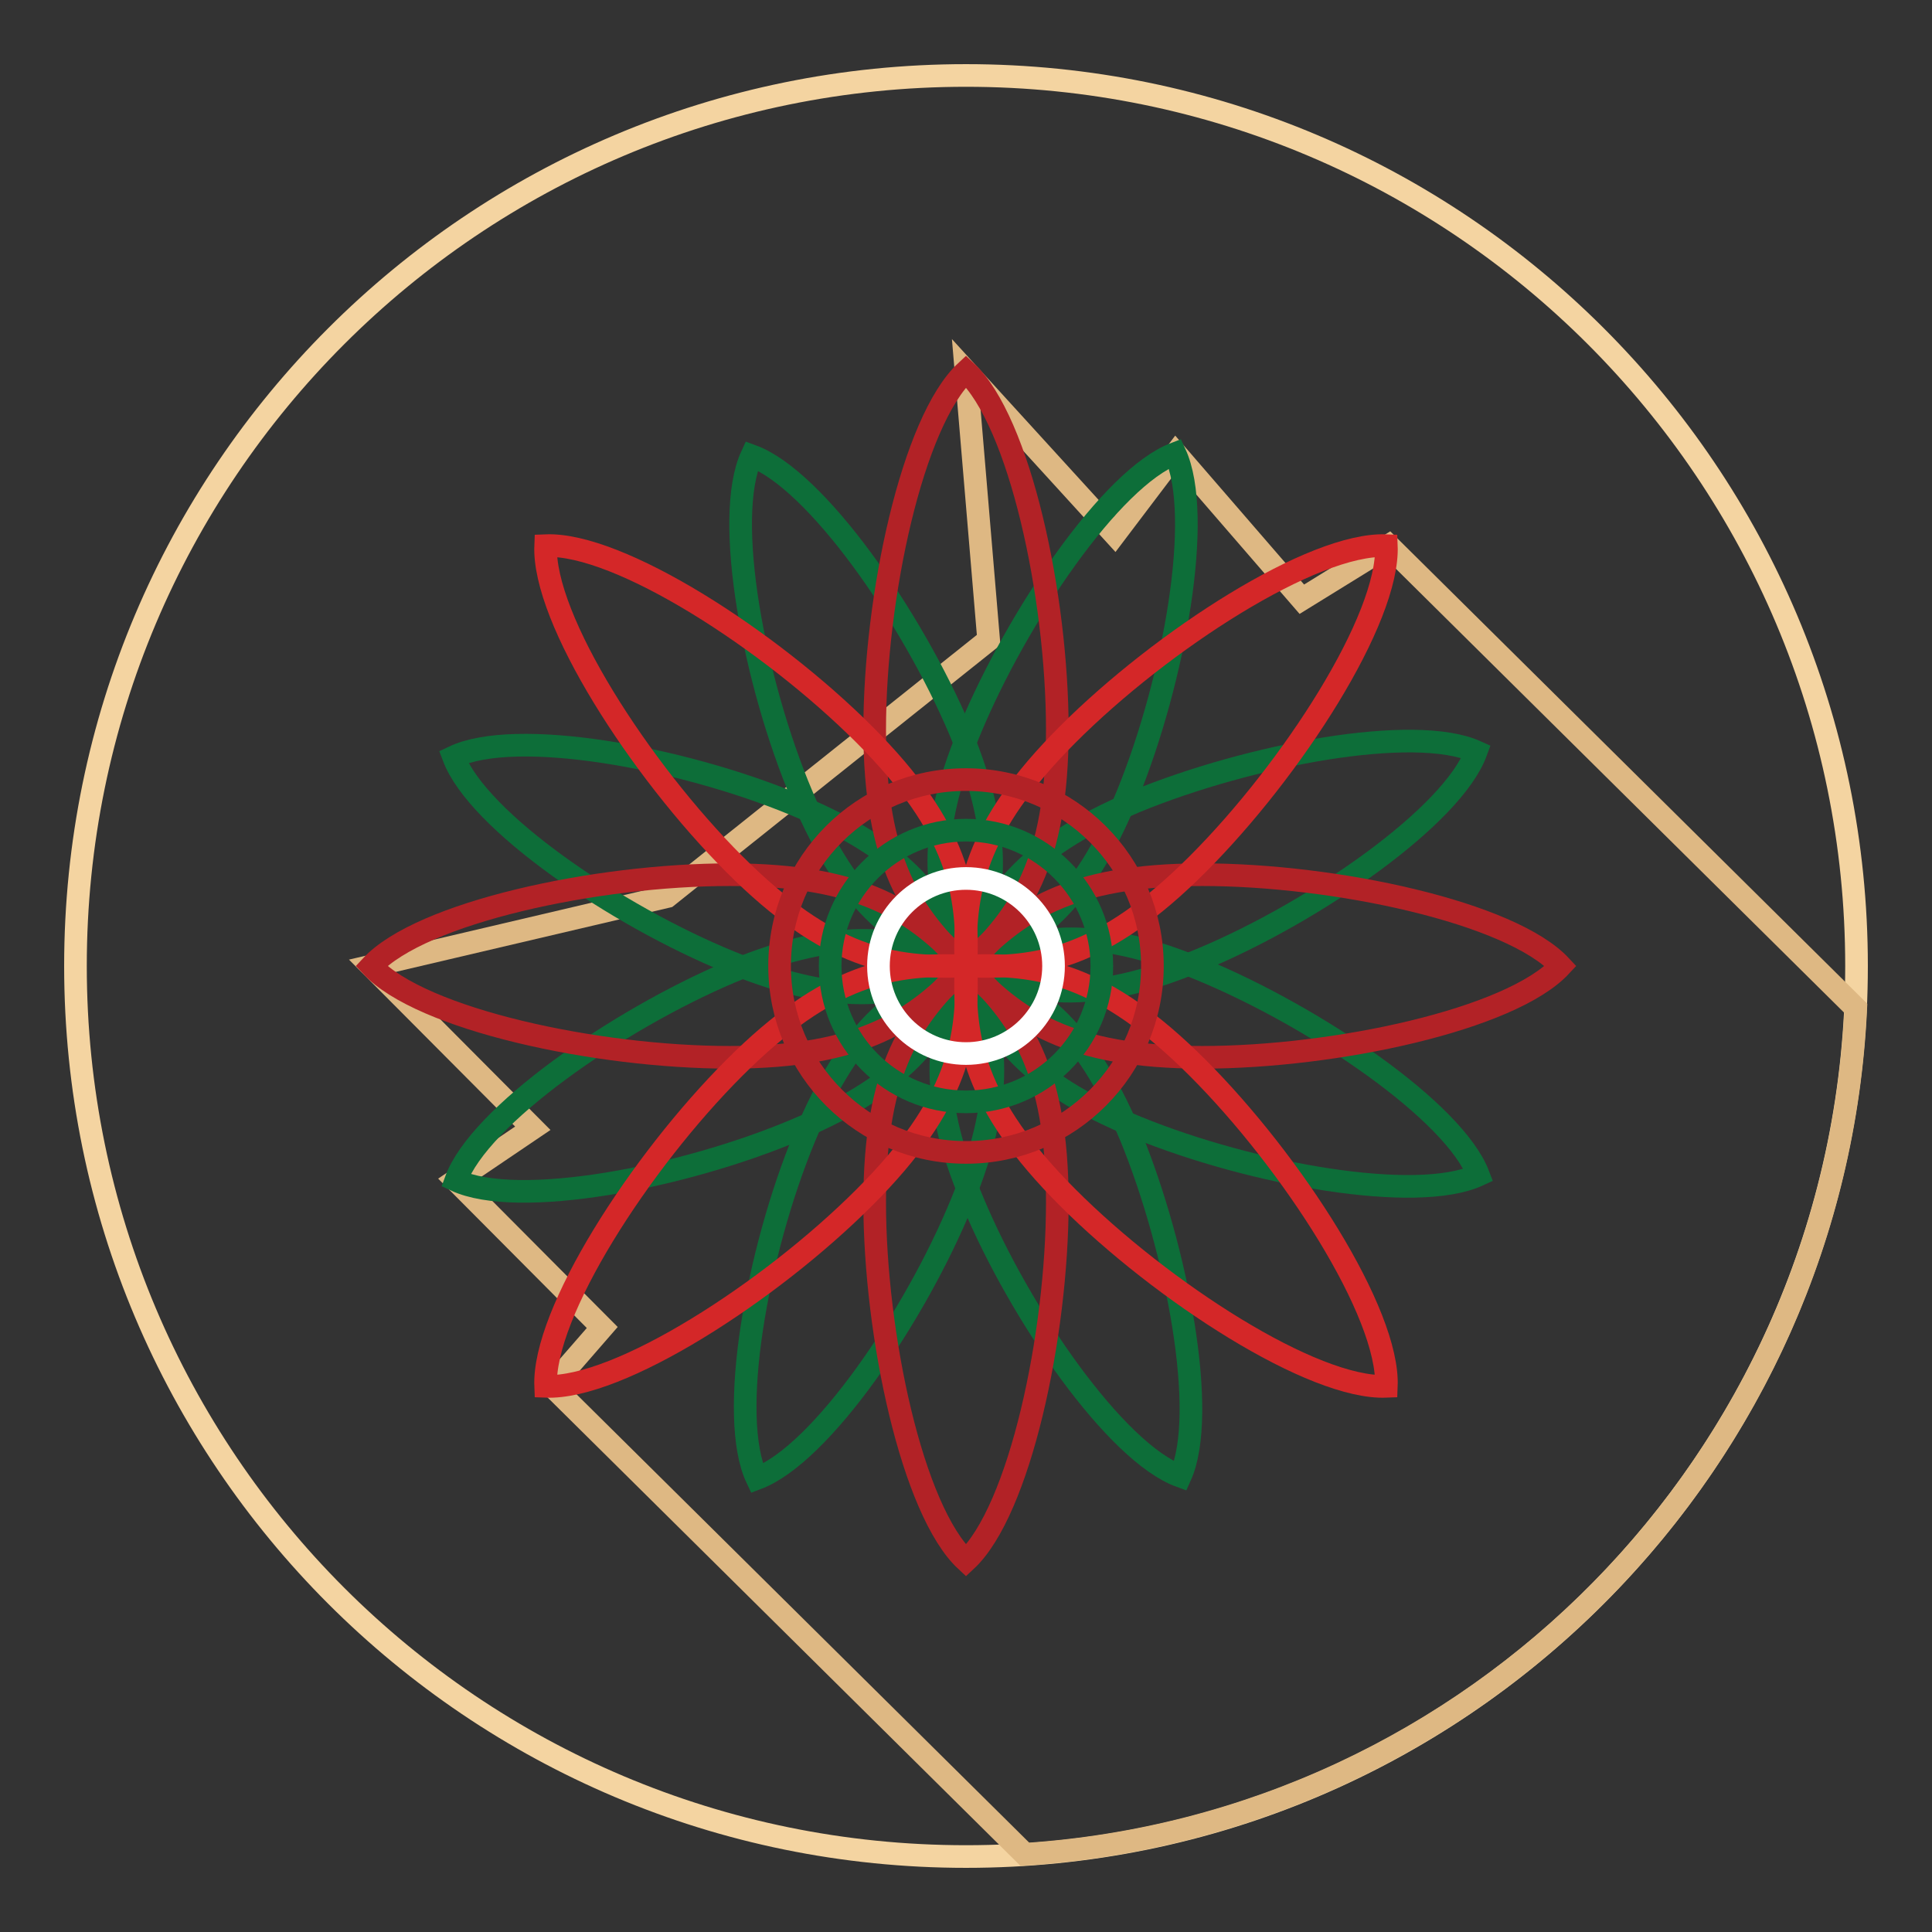 <?xml version="1.0" encoding="utf-8"?>
<!-- Svg Vector Icons : http://www.onlinewebfonts.com/icon -->
<!DOCTYPE svg PUBLIC "-//W3C//DTD SVG 1.1//EN" "http://www.w3.org/Graphics/SVG/1.1/DTD/svg11.dtd">
<svg version="1.1" xmlns="http://www.w3.org/2000/svg" xmlns:xlink="http://www.w3.org/1999/xlink" x="0px" y="0px" viewBox="0 0 256 256" enable-background="new 0 0 256 256" xml:space="preserve">
<rect x="0" y="0" width="256" height="256" fill="#333333" stroke="none"/>
<g> <path stroke-width="3" fill-opacity="0" stroke="#f4d4a1"  d="M10,128c0,65.2,52.8,118,118,118c65.2,0,118-52.8,118-118c0-65.2-52.8-118-118-118C62.8,10,10,62.8,10,128z "/> <path stroke-width="3" fill-opacity="0" stroke="#deb883"  d="M184,72.3l-11.5,7.1l-16.7-19.3l-8.1,10.7L128,49.2l3,35.6l-42.6,34L49.2,128l21.4,21.5l-10.2,6.9 l19.4,19.5l-6.7,7.7l62.7,62.1c59.7-3.9,107.3-52.1,110.1-112.1L184,72.3z"/> <path stroke-width="3" fill-opacity="0" stroke="#0d6e39"  d="M99.6,60.4c-3.8,8.2,0.3,30,6.7,45.1c6.4,15.1,13.2,19.4,21.7,22.5c3.8-8.2,5.5-16-0.8-31.2 C120.8,81.7,108.1,63.5,99.6,60.4z M156.4,195.6c-8.5-3.1-21.2-21.3-27.5-36.4c-6.4-15.1-4.6-23-0.8-31.2 c8.5,3.1,15.3,7.3,21.7,22.5C156,165.6,160.1,187.4,156.4,195.6L156.4,195.6z"/> <path stroke-width="3" fill-opacity="0" stroke="#0d6e39"  d="M60.4,156.4c8.2,3.8,30-0.3,45.1-6.7c15.2-6.4,19.4-13.2,22.5-21.7c-8.2-3.8-16-5.5-31.2,0.8 C81.7,135.2,63.5,147.9,60.4,156.4z M195.6,99.6c-3.1,8.5-21.3,21.2-36.4,27.5c-15.2,6.4-23,4.6-31.2,0.8 c3.1-8.5,7.3-15.3,22.5-21.7C165.6,100,187.4,95.9,195.6,99.6z"/> <path stroke-width="3" fill-opacity="0" stroke="#0d6e39"  d="M60.1,100.3c3.2,8.5,21.5,21,36.7,27.2c15.2,6.2,23,4.4,31.2,0.6c-3.2-8.5-7.4-15.2-22.7-21.5 C90.1,100.3,68.3,96.4,60.1,100.3z M195.9,155.7c-8.2,3.8-30-0.1-45.2-6.3c-15.2-6.2-19.5-13-22.7-21.5c8.2-3.8,16-5.7,31.2,0.6 C174.4,134.8,192.7,147.3,195.9,155.7L195.9,155.7z"/> <path stroke-width="3" fill-opacity="0" stroke="#0d6e39"  d="M100.3,195.9c8.5-3.2,21-21.5,27.2-36.7c6.2-15.2,4.4-23,0.6-31.2c-8.5,3.2-15.2,7.5-21.5,22.7 C100.3,165.9,96.4,187.7,100.3,195.9z M155.7,60.1c3.8,8.2-0.1,30-6.3,45.2c-6.2,15.2-13,19.5-21.5,22.7c-3.8-8.2-5.7-16,0.6-31.2 C134.8,81.6,147.3,63.3,155.7,60.1L155.7,60.1z"/> <path stroke-width="3" fill-opacity="0" stroke="#b22226"  d="M128,49.2c-7.1,6.6-12.1,29.9-12.1,47.5s5,24.7,12.1,31.3c7.1-6.6,12.1-13.6,12.1-31.3S135.1,55.8,128,49.2 z M128,206.8c-7.1-6.6-12.1-29.9-12.1-47.5c0-17.7,5-24.7,12.1-31.3c7.1,6.6,12.1,13.6,12.1,31.3 C140.1,176.9,135.1,200.2,128,206.8z"/> <path stroke-width="3" fill-opacity="0" stroke="#b22226"  d="M49.2,128c6.6,7.1,29.9,12.1,47.5,12.1s24.7-5,31.3-12.1c-6.6-7.1-13.6-12.1-31.3-12.1S55.8,120.9,49.2,128 z M206.8,128c-6.6,7.1-29.9,12.1-47.5,12.1c-17.7,0-24.7-5-31.3-12.1c6.6-7.1,13.6-12.1,31.3-12.1 C176.9,115.9,200.2,120.9,206.8,128L206.8,128z"/> <path stroke-width="3" fill-opacity="0" stroke="#d42728"  d="M72.3,72.3c-0.4,9.7,12.5,29.7,25,42.2c12.5,12.5,21,13.9,30.7,13.5c0.4-9.7-1-18.2-13.5-30.7 C102,84.8,82,71.9,72.3,72.3z M183.7,183.7c-9.7,0.4-29.7-12.5-42.2-25c-12.5-12.5-13.9-21-13.5-30.7c9.7-0.4,18.2,1,30.7,13.5 C171.2,154,184.1,174,183.7,183.7z"/> <path stroke-width="3" fill-opacity="0" stroke="#d42728"  d="M72.3,183.7c9.7,0.4,29.7-12.5,42.2-25c12.5-12.5,13.9-21,13.5-30.7c-9.7-0.4-18.2,1-30.7,13.5 C84.8,154,71.9,174,72.3,183.7z M183.7,72.3c0.4,9.7-12.5,29.7-25,42.2c-12.5,12.5-21,13.9-30.7,13.5c-0.4-9.7,1-18.2,13.5-30.7 C154,84.8,174,71.9,183.7,72.3z"/> <path stroke-width="3" fill-opacity="0" stroke="#b22226"  d="M103.3,128c0,13.7,11.1,24.7,24.7,24.7c13.7,0,24.7-11.1,24.7-24.7c0-13.7-11.1-24.7-24.7-24.7 C114.3,103.3,103.3,114.3,103.3,128z"/> <path stroke-width="3" fill-opacity="0" stroke="#0d6e39"  d="M110,128c0,9.9,8,18,18,18c9.9,0,18-8,18-18c0,0,0,0,0,0c0-9.9-8.1-18-18-18C118.1,110,110,118.1,110,128 L110,128z"/> <path stroke-width="3" fill-opacity="0" stroke="#ffffff"  d="M116.4,128c0,6.4,5.2,11.6,11.6,11.6c6.4,0,11.6-5.2,11.6-11.6c0-6.4-5.2-11.6-11.6-11.6 C121.6,116.4,116.4,121.6,116.4,128z"/></g>
</svg>